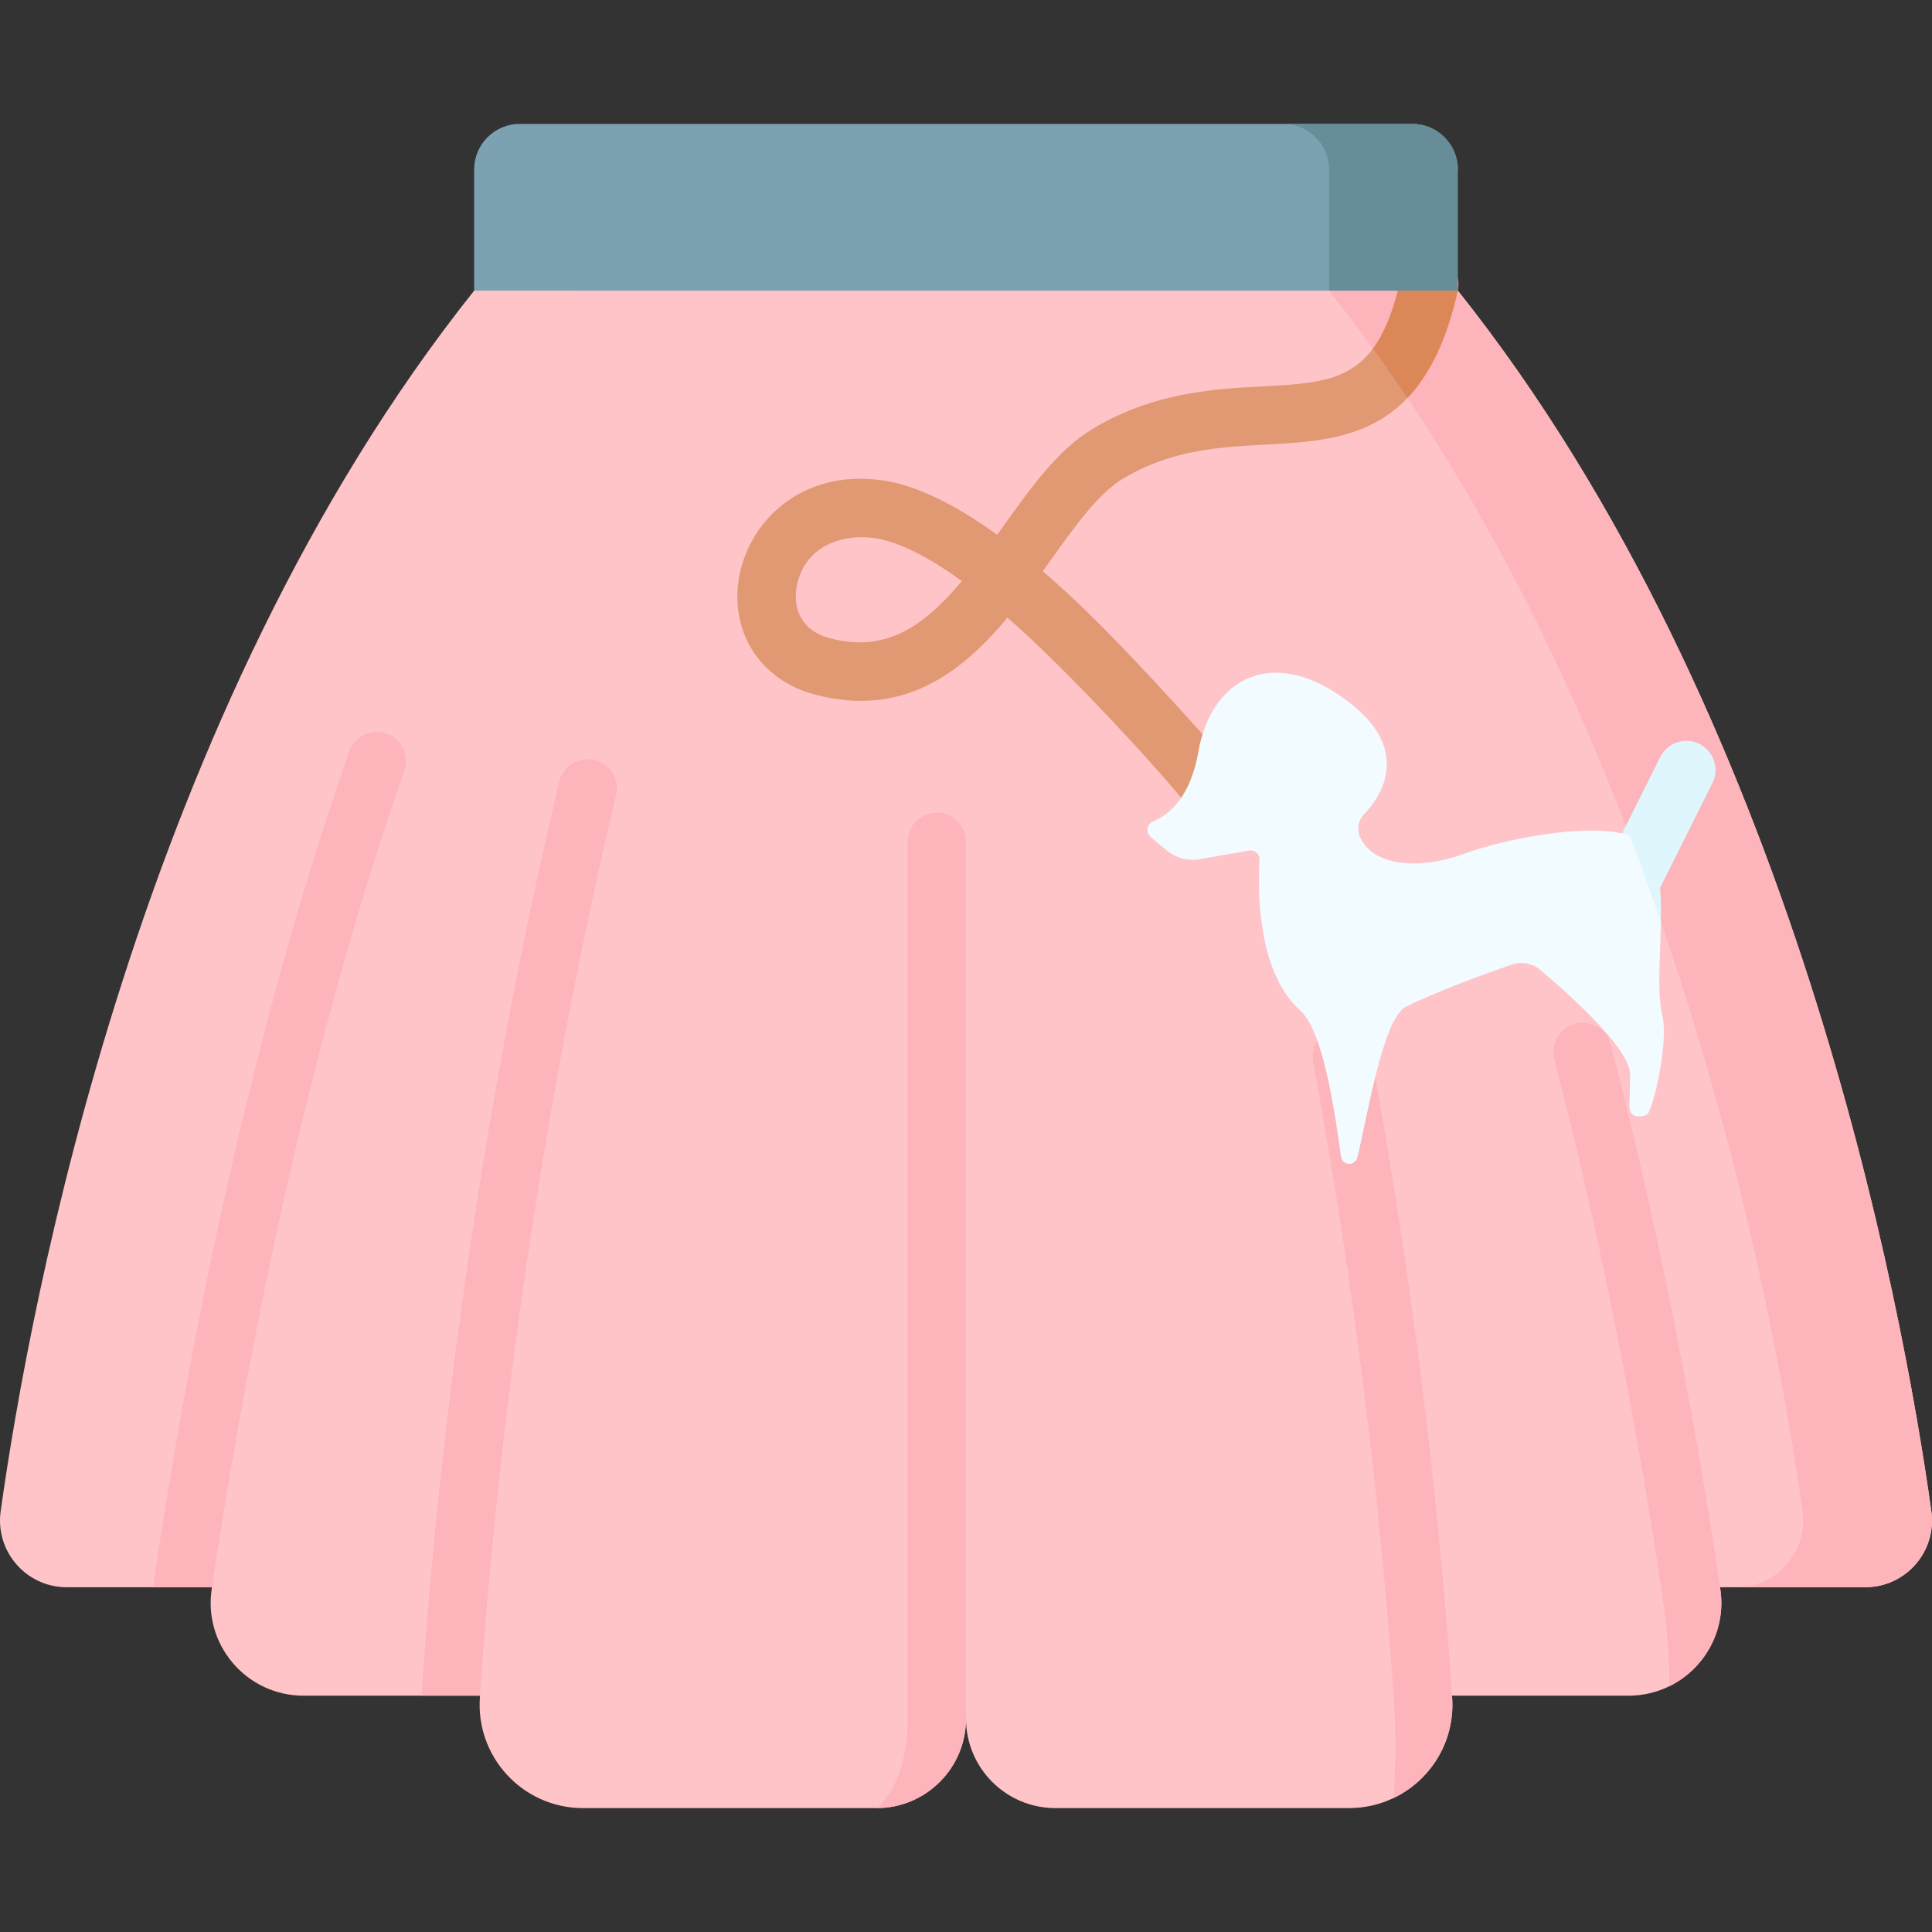 <svg xmlns="http://www.w3.org/2000/svg" id="Capa_1" height="512" viewBox="0 0 512 512" width="512"><rect x="0" y="0" width="512" height="512" fill="#333333" stroke="none"/><g><path d="m494.312 420.635h-38.477s-.01 0-.01.01c1.896 11.188-4.018 21.593-13.413 26.218-3.255 1.607-6.943 2.514-10.858 2.514h-46.749c-.01 0-.01 0-.01.01 1.03 11.796-5.532 22.334-15.453 27.094-3.575 1.72-7.603 2.689-11.857 2.689h-77.768c-13.094 0-23.715-10.611-23.715-23.715 0 13.104-10.621 23.715-23.715 23.715h-77.768c-16.04 0-28.711-13.722-27.31-29.783 0-.01 0-.01-.01-.01h-46.752c-15.205 0-26.826-13.66-24.271-28.732 0-.01-.01-.01-.01-.01h-38.478c-10.755 0-19.007-9.509-17.513-20.161 7.737-55.156 36.613-211.877 125.476-323.446l130.349-12.568 102.606 9.89 27.743 2.679c88.863 111.569 117.739 268.29 125.476 323.446 1.494 10.652-6.758 20.16-17.513 20.16z" fill="#ffc4c8"></path><g><path d="m369.341 476.481c.886-13.444.227-23.406.041-26.074-2.534-37.993-8.314-98.166-21.387-169.053-.773-4.193 1.998-8.221 6.202-8.993 4.193-.783 8.221 1.999 8.993 6.191 13.207 71.618 19.048 132.419 21.613 170.825-.01 0-.01 0-.01.01 1.03 11.796-5.532 22.335-15.452 27.094z" fill="#fdb4ba"></path></g><path d="m494.312 420.635h-34.13c10.755 0 19.007-9.509 17.513-20.161-7.737-55.156-36.613-211.877-125.476-323.446l6.387-2.679 27.743 2.679c88.863 111.569 117.739 268.29 125.476 323.446 1.494 10.653-6.758 20.161-17.513 20.161z" fill="#fdb4ba"></path><g><path d="m363.85 92.358c-6.521 8.818-15.875 9.323-29.36 10.044-12.815.69-28.773 1.545-44.926 11.25-9.231 5.553-16.359 15.545-23.9 26.125-.474.659-.937 1.308-1.401 1.957-11.631-8.427-21.891-13.279-30.679-14.474-20.82-2.833-34.655 10.405-37.571 24.961-2.967 14.845 5.213 27.938 19.913 31.843 23.385 6.212 38.931-5.789 51.076-20.377 15.494 13.506 39.487 39.611 46.42 48.254 1.525 1.906 3.77 2.895 6.037 2.895 1.689 0 3.399-.556 4.821-1.7 3.327-2.668 3.863-7.531 1.195-10.858-.484-.618-21.582-24.765-37.293-40.043-4.059-3.946-7.994-7.572-11.816-10.858.639-.886 1.257-1.762 1.875-2.627 6.583-9.23 12.805-17.956 19.285-21.85 12.857-7.726 25.538-8.406 37.787-9.066 13.495-.732 27.289-1.473 37.684-12.362l2.197-10.266zm-143.958 76.769c-8.056-2.143-9.787-8.571-8.726-13.876 1.823-9.107 9.457-12.898 17.122-12.898 1.082 0 2.153.072 3.214.216 6.82.938 14.979 5.316 23.395 11.414-10.425 12.424-20.428 19.007-35.005 15.144z" fill="#e19974"></path></g><path d="m386.349 77.029c-3.039 13.578-7.695 22.509-13.351 28.443-2.967-4.419-6.006-8.798-9.148-13.114 3.049-4.121 5.481-10.075 7.417-18.718.937-4.162 5.068-6.779 9.24-5.841 4.162.926 6.779 5.068 5.842 9.23z" fill="#dc8758"></path><path d="m352.219 77.029-226.569-.004v-32.09c0-6.686 5.42-12.105 12.105-12.105h236.489c6.686 0 12.105 5.42 12.105 12.105z" fill="#7ca1b1"></path><path d="m374.244 32.83h-34.13c6.686 0 12.105 5.42 12.105 12.105v32.09h34.13v-32.09c.001-6.685-5.419-12.105-12.105-12.105z" fill="#678d98"></path><g><g><path d="m433.284 239.058c-1.174 0-2.365-.268-3.484-.835-3.807-1.927-5.331-6.576-3.403-10.383l13.609-27.281c1.928-3.808 6.577-5.33 10.383-3.404 3.807 1.927 5.331 6.576 3.403 10.383l-13.609 27.281c-1.361 2.689-4.079 4.239-6.899 4.239z" fill="#dff6fd"></path></g></g><g><path d="m435.209 295.796-1.016.06c-1.175.069-2.188-.793-2.327-1.962-.136-1.148.284-8.737.057-10.036-1.257-7.231-16.772-20.961-23.775-26.842-2.087-1.752-4.941-2.278-7.516-1.387-6.514 2.253-19.336 6.868-28.027 11.159-6.16 3.046-10.224 29.235-12.909 39.99-.233.932-1.051 1.6-2.01 1.656-1.149.067-2.155-.751-2.315-1.891-1.247-8.887-4.324-33.002-10.767-38.736-11.455-10.178-11.291-31.967-10.817-39.93.093-1.525-1.267-2.73-2.771-2.472l-13.166 2.297c-3.039.536-6.16-.299-8.551-2.256l-4.255-3.523c-1.473-1.216-1.133-3.554.618-4.285 4.11-1.72 9.797-6.284 11.93-18.451 3.472-19.903 20.47-28.66 40.661-12.496 15.906 12.743 7.469 24.693 3.173 29.185-1.473 1.545-1.916 3.822-1.071 5.779 3.739 8.664 17.328 8.468 27.568 4.636 9.816-3.67 32.892-8.581 43.942-4.872l4.605 4.408 3.688 18.419c-.163 9.139-1.053 18.927.407 24.982 1.368 5.644-1.13 19.251-3.421 25.148-.314.814-1.065 1.369-1.935 1.42z" fill="#f2fbff"></path></g><path d="m440.16 244.247c.145-8.2-.296-15.88-3.548-19.876-1.07-1.314-2.705-2.277-4.745-2.952 2.93 7.671 5.693 15.291 8.293 22.828z" fill="#dff6fd"></path><g><path d="m163.253 210.715c-24.312 102.07-33.028 193.344-36.056 238.662h-15.411c-.031-.34-.031-.68-.01-1.03 3.06-45.802 11.868-138.044 36.448-241.217.989-4.152 5.151-6.717 9.302-5.728s6.716 5.161 5.727 9.313z" fill="#fdb4ba"></path></g><g><path d="m107.139 204.246c-28.618 81.735-44.215 170.66-50.973 216.39h-15.587c.103-.876.206-1.648.299-2.256 6.83-46.276 22.633-136.303 51.674-219.243 1.411-4.028 5.82-6.15 9.848-4.739 4.028 1.41 6.15 5.819 4.739 9.848z" fill="#fdb4ba"></path></g><g><path d="m442.411 446.863c.052-11.95-1.566-21.84-1.875-23.962-4.996-33.852-14.01-85.989-28.608-142.175-1.071-4.131 1.411-8.344 5.542-9.416 4.131-1.071 8.345 1.401 9.416 5.532 14.763 56.856 23.89 109.58 28.938 143.803 1.896 11.188-4.017 21.593-13.413 26.218z" fill="#fdb4ba"></path></g><g><path d="m256 223.077v232.378c0 13.104-10.621 23.715-23.715 23.715 0 0 8.262-5.728 8.262-23.715v-232.378c0-4.265 3.461-7.726 7.726-7.726 4.266 0 7.727 3.461 7.727 7.726z" fill="#fdb4ba"></path></g></g></svg>